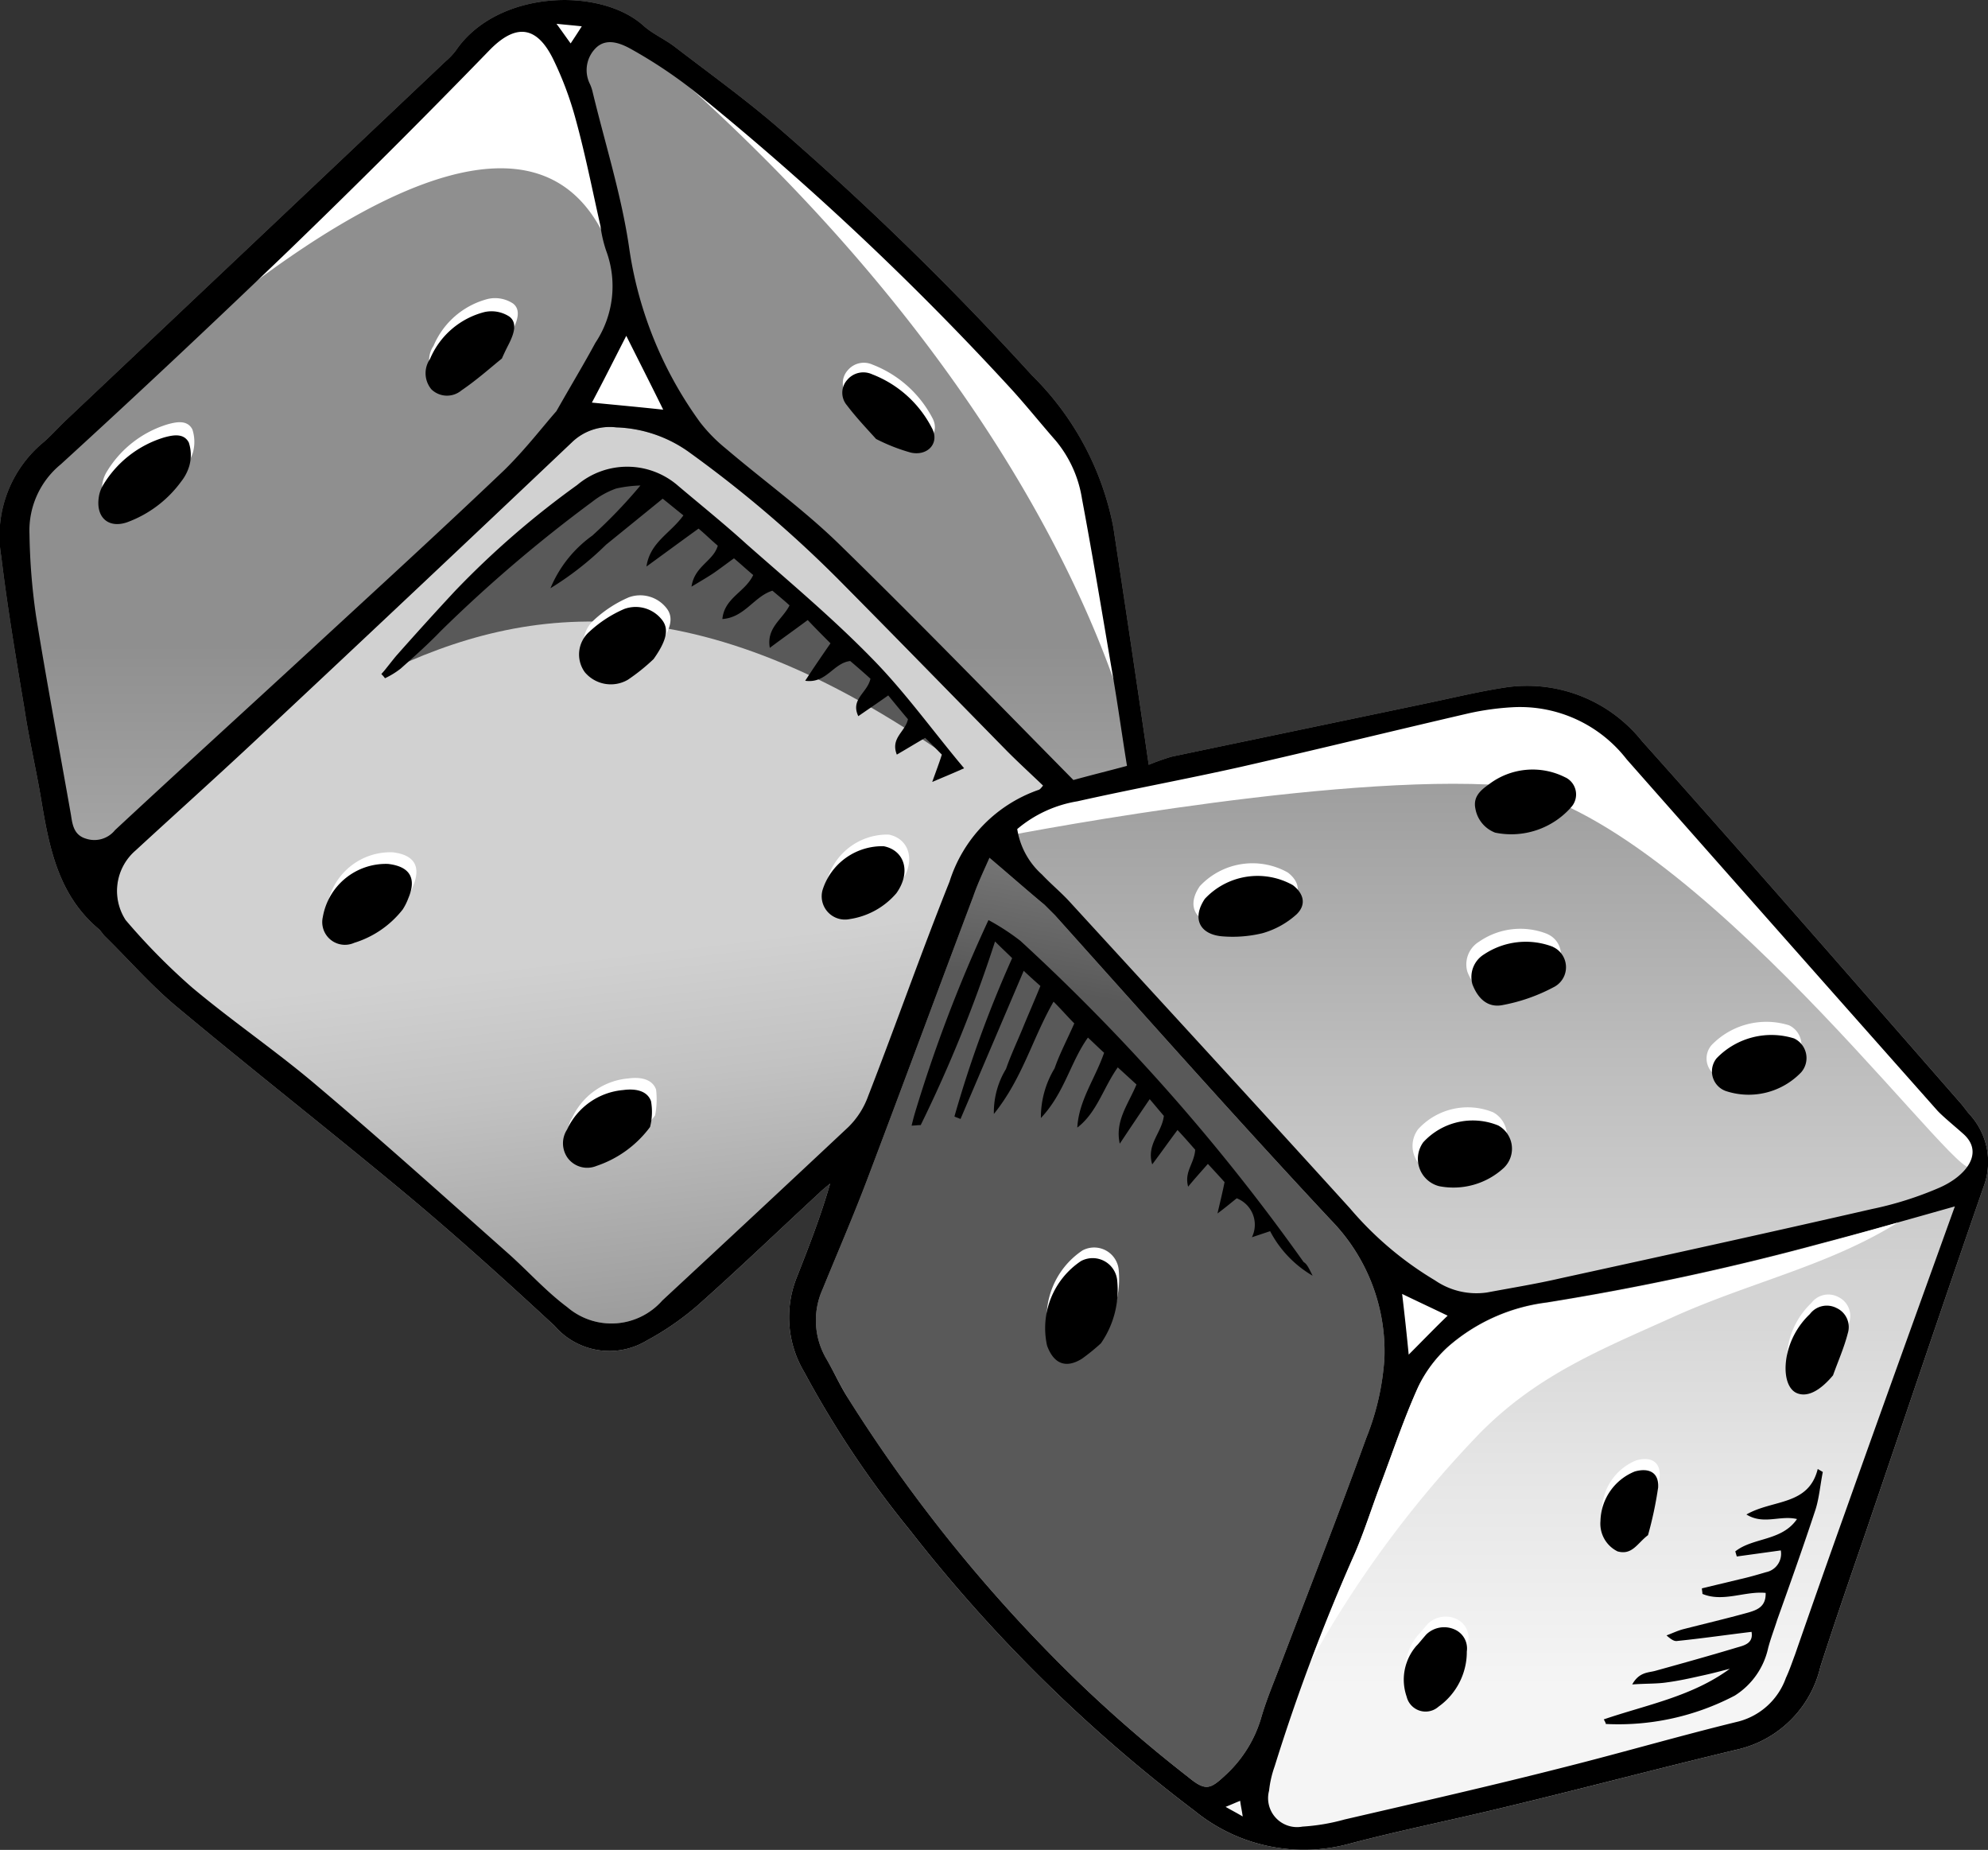 <svg xmlns="http://www.w3.org/2000/svg" xmlns:xlink="http://www.w3.org/1999/xlink" width="93" height="86.523" viewBox="0 0 93 86.523">
  <rect x="0" y="0" width="93" height="86.523" fill="#333333" stroke="none"/>
  <defs>
    <linearGradient id="linear-gradient" x1="1.281" y1="0.913" x2="1.281" y2="0.353" gradientUnits="objectBoundingBox">
      <stop offset="0" stop-color="#f5f5f5"/>
      <stop offset="0.2" stop-color="#e6e6e6"/>
      <stop offset="0.582" stop-color="#bfbfbf"/>
      <stop offset="1" stop-color="#8f8f8f"/>
    </linearGradient>
    <linearGradient id="linear-gradient-2" x1="2.261" y1="1.195" x2="2.16" y2="0.385" gradientUnits="objectBoundingBox">
      <stop offset="0" stop-color="#595959"/>
      <stop offset="0.035" stop-color="#5e5e5e"/>
      <stop offset="0.491" stop-color="#9b9b9b"/>
      <stop offset="0.825" stop-color="#c2c2c2"/>
      <stop offset="1" stop-color="#d1d1d1"/>
    </linearGradient>
    <linearGradient id="linear-gradient-3" x1="3.53" y1="0.485" x2="3.598" y2="-0.129" xlink:href="#linear-gradient-2"/>
  </defs>
  <g id="サイコロ_角度-33" data-name="サイコロ 角度-33" transform="translate(0.028 -0.117)">
    <path id="パス_16935" data-name="パス 16935" d="M53.711,35.887a11.159,11.159,0,0,1,1.065-.379c3.951-.828,7.926-1.656,11.877-2.484,1.254-.26,2.508-.568,3.762-.757a6.876,6.876,0,0,1,6.365,2.508c5.04,5.631,9.985,11.309,14.953,16.988.118.142.237.308.355.45a3.289,3.289,0,0,1,.662,3.454C90.88,61.061,89.059,66.48,87.213,71.9c-.71,2.058-1.42,4.117-2.082,6.175a5.181,5.181,0,0,1-3.928,3.88c-3.667.875-7.311,1.845-10.978,2.721-2.342.568-4.708,1.041-7.051,1.656a8.1,8.1,0,0,1-7.311-1.514A71.695,71.695,0,0,1,42.519,71.661,46.392,46.392,0,0,1,37.6,64.3a5.013,5.013,0,0,1-.379-4.377c.568-1.443,1.136-2.887,1.585-4.448-.166.142-.355.284-.521.45-1.893,1.751-3.738,3.525-5.655,5.229a13.026,13.026,0,0,1-2.39,1.656,3.385,3.385,0,0,1-4.33-.686c-2.224-2.058-4.472-4.093-6.79-6.033-3.573-2.981-7.264-5.868-10.836-8.849-1.23-1.017-2.271-2.224-3.407-3.336-.118-.118-.189-.26-.308-.355C2.7,41.968,2.274,39.767,1.9,37.52c-.237-1.42-.568-2.816-.781-4.235-.4-2.39-.8-4.756-1.088-7.145a5.677,5.677,0,0,1,1.987-5.347c.379-.331.71-.71,1.088-1.065q8.872-8.376,17.721-16.751a3.111,3.111,0,0,0,.473-.5C23.237-.36,28.063-.5,30.074,1.32c.426.379.97.615,1.443.97C33.15,3.544,34.83,4.751,36.391,6.1a140.256,140.256,0,0,1,11.854,11.57,13.578,13.578,0,0,1,3.809,7.1c.544,3.573,1.088,7.193,1.656,11.12Z" transform="translate(0 0)" fill="url(#linear-gradient)"/>
    <path id="パス_16936" data-name="パス 16936" d="M66.354,101.324c-.544-.521-1.112-1.041-1.656-1.585-2.65-2.7-5.276-5.394-7.926-8.068a56.445,56.445,0,0,0-6.909-5.891,6.179,6.179,0,0,0-3.478-1.207,2.544,2.544,0,0,0-2.035.662q-7.488,7.1-15.024,14.149c-1.8,1.68-3.62,3.312-5.418,4.969a2.5,2.5,0,0,0-.473,3.265,29.959,29.959,0,0,0,3.1,3.147c1.916,1.609,3.975,3,5.868,4.614,3,2.532,5.915,5.158,8.849,7.76.97.852,1.822,1.822,2.839,2.579a3.171,3.171,0,0,0,4.448-.308q4.365-4.046,8.707-8.115a3.871,3.871,0,0,0,.923-1.443c1.3-3.336,2.484-6.719,3.809-10.032a6.661,6.661,0,0,1,4.141-4.282c.095-.024.142-.095.237-.213Z" transform="translate(-17.589 -64.467)" fill="url(#linear-gradient-2)"/>
    <path id="パス_16937" data-name="パス 16937" d="M169.412,169.7c-.26.591-.544,1.183-.757,1.8-1.656,4.4-3.289,8.825-4.945,13.2-.662,1.751-1.4,3.454-2.106,5.182a3.546,3.546,0,0,0,.189,3.265c.355.615.639,1.23,1.017,1.845a71.247,71.247,0,0,0,10.955,13.439,65.122,65.122,0,0,0,4.945,4.259c.828.686,1.041.568,1.775-.118a5.88,5.88,0,0,0,1.633-2.626c.237-.828.568-1.609.875-2.413,1.349-3.549,2.745-7.1,4.046-10.694a12.088,12.088,0,0,0,.852-3.738,8.78,8.78,0,0,0-2.484-6.436c-4.377-4.685-8.636-9.488-12.918-14.267l-.5-.5c-.828-.686-1.633-1.4-2.579-2.2Z" transform="translate(-123.154 -129.459)" fill="url(#linear-gradient-3)"/>
    <path id="パス_16938" data-name="パス 16938" d="M102.556,108.424S93.566,98.6,89.188,95.694c-2.7-1.8-4.377-.828-13.888,8.352C82.256,100.639,90.442,99.669,102.556,108.424Z" transform="translate(-57.505 -72.394)" fill="#595959"/>
    <path id="パス_16939" data-name="パス 16939" d="M200.005,201.06s-8.943-12.043-13.321-14.977c-2.035-2.224-2.626,2.129-4.685,7.548C183.8,190.958,191.014,191.407,200.005,201.06Z" transform="translate(-138.96 -141.513)" fill="#595959"/>
    <path id="パス_16940" data-name="パス 16940" d="M114.128,59.5a41.507,41.507,0,0,1-3.028,5.631,9.206,9.206,0,0,1,6.554,1.088C116,63.049,114.128,59.5,114.128,59.5Z" transform="translate(-84.835 -45.333)" fill="#fff"/>
    <path id="パス_16941" data-name="パス 16941" d="M274.86,252c-.355,1.562.686,3.265.5,4.921.024-.284,1.207-1.112,1.443-1.349a19.592,19.592,0,0,0,1.656-1.774,6.851,6.851,0,0,0-3.6-1.8Z" transform="translate(-209.793 -192.287)" fill="#fff"/>
    <path id="パス_16942" data-name="パス 16942" d="M34.251,14.169A53.279,53.279,0,0,0,33.21,8.42a19.345,19.345,0,0,1-.946-4.093,3.135,3.135,0,0,1,.166-1.562c.166-.26,1.065-1.041,1.4-.757C30.418-.76,24.787,6.1,22.539,8.207,17.239,13.2,12.034,18.31,6.9,23.467,6.9,23.467,30.371-1.659,34.251,14.169Z" transform="translate(-5.289 -0.948)" fill="#fff"/>
    <path id="パス_16943" data-name="パス 16943" d="M121.6,4.6a92.686,92.686,0,0,1,7.973,6.057c3.525,3.076,11.57,10.884,13.912,14.622.8,2.248,2.626,14.267,2.626,14.267S143.486,22.724,121.6,4.6Z" transform="translate(-92.851 -3.422)" fill="#fff"/>
    <path id="パス_16944" data-name="パス 16944" d="M197.2,144.093s14.48-2.863,22.974-2.484,21.318,17.816,22.477,17.911,0-2.011,0-2.011l-14.338-16.018s-3.691-5.371-8.612-3.809-20.111,4.306-20.111,4.306-2.271.662-2.39,2.106Z" transform="translate(-150.564 -104.799)" fill="#fff"/>
    <g id="グループ_9234" data-name="グループ 9234" transform="translate(-0.028 0.117)">
      <path id="パス_16945" data-name="パス 16945" d="M53.711,35.887a11.159,11.159,0,0,1,1.065-.379c3.951-.828,7.926-1.656,11.877-2.484,1.254-.26,2.508-.568,3.762-.757a6.876,6.876,0,0,1,6.365,2.508c5.04,5.631,9.985,11.309,14.953,16.988.118.142.237.308.355.45a3.289,3.289,0,0,1,.662,3.454C90.88,61.061,89.059,66.48,87.213,71.9c-.71,2.058-1.42,4.117-2.082,6.175a5.181,5.181,0,0,1-3.928,3.88c-3.667.875-7.311,1.845-10.978,2.721-2.342.568-4.708,1.041-7.051,1.656a8.1,8.1,0,0,1-7.311-1.514A71.695,71.695,0,0,1,42.519,71.661,46.392,46.392,0,0,1,37.6,64.3a5.013,5.013,0,0,1-.379-4.377c.568-1.443,1.136-2.887,1.585-4.448-.166.142-.355.284-.521.45-1.893,1.751-3.738,3.525-5.655,5.229a13.026,13.026,0,0,1-2.39,1.656,3.385,3.385,0,0,1-4.33-.686c-2.224-2.058-4.472-4.093-6.79-6.033-3.573-2.981-7.264-5.868-10.836-8.849-1.23-1.017-2.271-2.224-3.407-3.336-.118-.118-.189-.26-.308-.355C2.7,41.968,2.274,39.767,1.9,37.52c-.237-1.42-.568-2.816-.781-4.235-.4-2.39-.8-4.756-1.088-7.145a5.677,5.677,0,0,1,1.987-5.347c.379-.331.71-.71,1.088-1.065q8.872-8.376,17.721-16.751a3.111,3.111,0,0,0,.473-.5C23.237-.36,28.063-.5,30.074,1.32c.426.379.97.615,1.443.97C33.15,3.544,34.83,4.751,36.391,6.1a140.256,140.256,0,0,1,11.854,11.57,13.578,13.578,0,0,1,3.809,7.1c.544,3.573,1.088,7.193,1.656,11.12Zm-4.945.97c-.544-.521-1.112-1.041-1.656-1.585-2.65-2.7-5.276-5.394-7.926-8.068a56.445,56.445,0,0,0-6.909-5.891A6.179,6.179,0,0,0,28.8,20.106a2.544,2.544,0,0,0-2.035.662q-7.488,7.1-15.024,14.149c-1.8,1.68-3.62,3.312-5.418,4.969a2.5,2.5,0,0,0-.473,3.265,29.958,29.958,0,0,0,3.1,3.147c1.916,1.609,3.975,3,5.868,4.614,3,2.532,5.915,5.158,8.849,7.76.97.852,1.822,1.822,2.839,2.579a3.171,3.171,0,0,0,4.448-.308q4.365-4.046,8.707-8.115a3.871,3.871,0,0,0,.923-1.443c1.3-3.336,2.484-6.719,3.809-10.032a6.661,6.661,0,0,1,4.14-4.282c.095-.024.142-.095.237-.213Zm-1.207,2.035a3.587,3.587,0,0,0,1.159,2.129c.4.426.852.8,1.254,1.23,4.377,4.779,8.778,9.559,13.155,14.385A15.881,15.881,0,0,0,67.1,60a3.424,3.424,0,0,0,2.437.568c1.136-.213,2.3-.4,3.431-.662,4.874-1.065,9.724-2.129,14.575-3.241a16.216,16.216,0,0,0,3.147-.994c1.254-.544,2.153-1.656,1.088-2.555-.26-.237-.946-.8-1.183-1.065q-7.275-8.2-14.527-16.42a6.31,6.31,0,0,0-5.3-2.437,12.579,12.579,0,0,0-2.082.284c-3.573.828-7.122,1.7-10.671,2.508-2.532.568-5.111,1.041-7.642,1.609a5.813,5.813,0,0,0-2.816,1.3Zm-1.3,1.349c-.26.591-.544,1.183-.757,1.8-1.656,4.4-3.289,8.825-4.945,13.2-.662,1.751-1.4,3.454-2.106,5.182a3.546,3.546,0,0,0,.189,3.265c.355.615.639,1.254,1.017,1.845A71.246,71.246,0,0,0,50.611,78.972a65.121,65.121,0,0,0,4.945,4.259c.828.686,1.041.568,1.774-.118a5.88,5.88,0,0,0,1.633-2.626c.237-.828.568-1.609.875-2.413,1.349-3.549,2.745-7.1,4.046-10.694a12.088,12.088,0,0,0,.852-3.738A8.78,8.78,0,0,0,62.252,57.2c-4.377-4.685-8.636-9.488-12.918-14.267l-.5-.5c-.828-.686-1.633-1.4-2.579-2.2Zm45.167,16.3c-2.177.615-4.259,1.207-6.341,1.751a124,124,0,0,1-12.776,2.745,8.6,8.6,0,0,0-4.614,2.082,6.161,6.161,0,0,0-1.372,1.845c-.686,1.514-1.207,3.1-1.8,4.661-.4,1.065-.733,2.129-1.183,3.17A91.138,91.138,0,0,0,59.6,82.734a4.922,4.922,0,0,0-.26,1.136A1.354,1.354,0,0,0,60.9,85.55a9.471,9.471,0,0,0,1.964-.331c3.454-.8,6.909-1.585,10.339-2.461,2.721-.686,5.394-1.467,8.115-2.129a3.222,3.222,0,0,0,2.2-2.035c.166-.355.284-.71.426-1.088.781-2.248,1.562-4.472,2.366-6.719,1.68-4.732,3.383-9.44,5.111-14.243ZM26,19.349c.781-1.372,1.325-2.271,1.822-3.194a4.768,4.768,0,0,0,.5-4.33,6.09,6.09,0,0,1-.26-1.136c-.379-1.68-.71-3.36-1.159-4.992a15.847,15.847,0,0,0-1.065-2.839c-.662-1.325-1.585-1.822-2.981-.379q-4.614,4.756-9.417,9.393c-3.5,3.36-7.051,6.7-10.623,9.961A4,4,0,0,0,1.351,25.1a29.547,29.547,0,0,0,.308,3.833c.5,3.1,1.088,6.2,1.633,9.3.071.473.142.946.71,1.112a1.239,1.239,0,0,0,1.349-.4c3.052-2.839,6.128-5.631,9.18-8.447,3-2.768,6.057-5.56,9.038-8.4C24.561,21.123,25.413,20.011,26,19.349ZM50.185,36.6c.946-.26,1.727-.45,2.508-.662-.237-1.467-.426-2.839-.662-4.211-.473-2.768-.923-5.513-1.443-8.281a5.6,5.6,0,0,0-1.23-2.721c-.686-.781-1.349-1.609-2.058-2.39A137.375,137.375,0,0,0,32.346,4.3,22.345,22.345,0,0,0,29.53,2.432c-.5-.284-1.136-.544-1.633-.118a1.454,1.454,0,0,0-.331,1.727,1.855,1.855,0,0,1,.118.331c.591,2.461,1.372,4.9,1.727,7.382a18.309,18.309,0,0,0,3.312,8.115,7.421,7.421,0,0,0,1.207,1.23c1.751,1.491,3.62,2.839,5.253,4.424,3.715,3.62,7.335,7.358,11,11.073ZM27.661,18.947c1.207.118,2.248.213,3.336.331-.568-1.159-1.136-2.271-1.727-3.454C28.7,16.936,28.205,17.929,27.661,18.947ZM65.872,63.475c.662-.662,1.23-1.254,1.822-1.822-.733-.355-1.4-.662-2.129-1.017C65.683,61.629,65.777,62.5,65.872,63.475ZM26.667,2.148c.189-.284.331-.5.521-.8-.426-.047-.733-.071-1.183-.118C26.265,1.58,26.407,1.793,26.667,2.148Zm30.64,82.479c.331.189.521.284.8.45-.047-.331-.095-.521-.118-.733-.189.071-.331.142-.686.284Z" transform="translate(0.028 -0.117)"/>
      <path id="パス_16946" data-name="パス 16946" d="M89.525,94.656c-.331-.26-.615-.5-.97-.781-.9.733-1.774,1.443-2.65,2.153a14.533,14.533,0,0,1-2.6,2.035A5.733,5.733,0,0,1,85.266,95.6a23.727,23.727,0,0,0,2.248-2.342,5.963,5.963,0,0,0-1.136.142,3.93,3.93,0,0,0-1.112.615,66.608,66.608,0,0,0-7.1,6.057c-.591.615-1.23,1.183-1.869,1.751a3.8,3.8,0,0,1-.733.45,1.184,1.184,0,0,0-.166-.189c.237-.284.45-.568.686-.852.9-1.017,1.822-2.035,2.745-3.028a41.085,41.085,0,0,1,5.726-4.969,3.625,3.625,0,0,1,4.732.047c1.065.9,2.153,1.775,3.194,2.721,1.987,1.751,4.022,3.454,5.868,5.347,1.538,1.562,2.839,3.383,4.306,5.134-.473.213-.875.379-1.491.639.213-.592.331-.9.45-1.278-.237-.237-.5-.521-.781-.781-.45.26-.875.521-1.325.781-.308-.781.4-1.065.521-1.656-.284-.331-.591-.71-.923-1.112-.5.355-.923.639-1.4.97-.379-.8.426-1.088.568-1.751-.284-.26-.639-.568-.946-.828-.8.095-1.112,1.065-2.106.923.4-.615.757-1.136,1.183-1.751-.331-.331-.71-.71-1.065-1.088-.639.473-1.207.875-1.774,1.3-.166-.946.591-1.325.923-1.987-.26-.237-.521-.45-.8-.686-.852.26-1.3,1.254-2.342,1.325.095-.994,1.065-1.254,1.443-2.058-.284-.237-.568-.5-.9-.781-.331.237-.639.473-.946.686-.284.189-.568.355-1.041.639.142-.97,1.017-1.183,1.23-1.916-.284-.237-.568-.521-.9-.8-.852.615-1.656,1.207-2.437,1.775C87.963,95.91,88.91,95.508,89.525,94.656Z" transform="translate(-57.554 -70.551)"/>
      <path id="パス_16947" data-name="パス 16947" d="M68.421,170.683a4.6,4.6,0,0,1-2.271,1.562,1.061,1.061,0,0,1-1.467-1.207,2.994,2.994,0,0,1,3.052-2.484c1.017.118,1.349.662.946,1.609a2.643,2.643,0,0,1-.26.521Z" transform="translate(-49.368 -128.691)" fill="#fff"/>
      <path id="パス_16948" data-name="パス 16948" d="M118.842,120.192a9.15,9.15,0,0,1-1.207.97,1.587,1.587,0,0,1-2.011-.355,1.414,1.414,0,0,1,.213-1.893,5.716,5.716,0,0,1,1.633-1.065,1.56,1.56,0,0,1,1.775.521C119.552,118.772,119.481,119.293,118.842,120.192Z" transform="translate(-88.054 -89.911)" fill="#fff"/>
      <path id="パス_16949" data-name="パス 16949" d="M116.36,214.953a5.158,5.158,0,0,1-2.508,1.822,1.137,1.137,0,0,1-1.349-.379,1.177,1.177,0,0,1-.024-1.325,3.19,3.19,0,0,1,2.626-1.845c.521-.071,1.112,0,1.3.521A3.923,3.923,0,0,1,116.36,214.953Z" transform="translate(-85.713 -162.786)" fill="#fff"/>
      <path id="パス_16950" data-name="パス 16950" d="M167,167.234a3.565,3.565,0,0,1-2.177,1.207,1.089,1.089,0,0,1-1.278-1.349,2.925,2.925,0,0,1,2.863-2.058C167.355,165.223,167.687,166.241,167,167.234Z" transform="translate(-124.832 -125.999)" fill="#fff"/>
      <path id="パス_16951" data-name="パス 16951" d="M67.521,172.983a4.6,4.6,0,0,1-2.271,1.562,1.061,1.061,0,0,1-1.467-1.207,2.994,2.994,0,0,1,3.052-2.484c1.017.118,1.349.662.946,1.609A2.644,2.644,0,0,1,67.521,172.983Z" transform="translate(-48.681 -130.447)"/>
      <path id="パス_16952" data-name="パス 16952" d="M117.942,122.492a9.151,9.151,0,0,1-1.207.97,1.587,1.587,0,0,1-2.011-.355,1.414,1.414,0,0,1,.213-1.893,5.716,5.716,0,0,1,1.633-1.065,1.56,1.56,0,0,1,1.774.521C118.652,121.072,118.581,121.593,117.942,122.492Z" transform="translate(-87.366 -91.667)"/>
      <path id="パス_16953" data-name="パス 16953" d="M115.36,217.253a5.158,5.158,0,0,1-2.508,1.822,1.137,1.137,0,0,1-1.349-.379,1.177,1.177,0,0,1-.024-1.325,3.19,3.19,0,0,1,2.626-1.846c.521-.071,1.112,0,1.3.521A2.854,2.854,0,0,1,115.36,217.253Z" transform="translate(-84.95 -164.542)"/>
      <path id="パス_16954" data-name="パス 16954" d="M166,169.534a3.565,3.565,0,0,1-2.177,1.207,1.089,1.089,0,0,1-1.278-1.349,2.925,2.925,0,0,1,2.863-2.058C166.379,167.523,166.71,168.541,166,169.534Z" transform="translate(-124.068 -127.755)"/>
      <path id="パス_16955" data-name="パス 16955" d="M295.833,152.569a.888.888,0,0,1,.26,1.4,3.734,3.734,0,0,1-3.549,1.183,1.47,1.47,0,0,1-.923-1.112c-.118-.544.213-.852.615-1.136a3.369,3.369,0,0,1,3.6-.331Z" transform="translate(-222.599 -116.208)"/>
      <path id="パス_16956" data-name="パス 16956" d="M279.571,219.968a3.144,3.144,0,0,1,3.5-.781,1.24,1.24,0,0,1,.26,1.987,3.473,3.473,0,0,1-3.028.852,1.3,1.3,0,0,1-.733-2.058Z" transform="translate(-213.221 -167.163)" fill="#fff"/>
      <path id="パス_16957" data-name="パス 16957" d="M236.238,171.824a3.371,3.371,0,0,1,4.117-.639c.521.4.639.923.166,1.372a4.016,4.016,0,0,1-1.585.875,5.932,5.932,0,0,1-1.94.142c-1.041-.118-1.349-.9-.757-1.751Z" transform="translate(-180.11 -130.376)" fill="#fff"/>
      <path id="パス_16958" data-name="パス 16958" d="M293.674,183.948a1.044,1.044,0,0,1,.024,1.893,8.276,8.276,0,0,1-2.366.828c-.686.142-1.159-.284-1.42-.97a1.242,1.242,0,0,1,.544-1.4,3.394,3.394,0,0,1,3.218-.355Z" transform="translate(-221.268 -140.252)" fill="#fff"/>
      <path id="パス_16959" data-name="パス 16959" d="M337.647,203.113a3.56,3.56,0,0,1,3.62-.923,1.016,1.016,0,0,1,.331,1.585,3.4,3.4,0,0,1-3.525.875A.952.952,0,0,1,337.647,203.113Z" transform="translate(-257.575 -154.236)" fill="#fff"/>
      <path id="パス_16960" data-name="パス 16960" d="M280.62,222.568a3.144,3.144,0,0,1,3.5-.781,1.24,1.24,0,0,1,.26,1.987,3.473,3.473,0,0,1-3.028.852,1.32,1.32,0,0,1-.733-2.058Z" transform="translate(-214.034 -169.148)"/>
      <path id="パス_16961" data-name="パス 16961" d="M237.238,174.324a3.372,3.372,0,0,1,4.117-.639c.521.4.639.923.166,1.372a4.016,4.016,0,0,1-1.585.875,5.932,5.932,0,0,1-1.94.142C236.954,175.957,236.647,175.2,237.238,174.324Z" transform="translate(-180.874 -132.285)"/>
      <path id="パス_16962" data-name="パス 16962" d="M294.674,186.5a1.044,1.044,0,0,1,.024,1.893,8.276,8.276,0,0,1-2.366.828c-.686.142-1.159-.284-1.42-.97a1.242,1.242,0,0,1,.544-1.4,3.529,3.529,0,0,1,3.218-.355Z" transform="translate(-222.031 -142.214)"/>
      <path id="パス_16963" data-name="パス 16963" d="M338.7,205.713a3.56,3.56,0,0,1,3.62-.923,1.016,1.016,0,0,1,.331,1.585,3.4,3.4,0,0,1-3.525.875.974.974,0,0,1-.426-1.538Z" transform="translate(-258.391 -156.221)"/>
      <path id="パス_16964" data-name="パス 16964" d="M198.962,198.633a5.193,5.193,0,0,1-1.987-2.082l-.852.284a1.326,1.326,0,0,0-.71-1.822c-.213.166-.426.355-.9.71.142-.615.237-.994.331-1.467q-.319-.355-.781-.852c-.331.379-.591.662-.923,1.065-.189-.71.284-1.065.331-1.727-.189-.213-.473-.544-.828-.923-.426.568-.757,1.041-1.183,1.609-.284-.946.45-1.467.544-2.271-.166-.189-.379-.45-.662-.781-.5.733-.946,1.4-1.4,2.082-.237-1.065.4-1.845.781-2.768-.284-.26-.544-.5-.875-.8-.686.97-.97,2.106-1.893,2.816.071-1.278.828-2.271,1.254-3.5-.213-.189-.45-.426-.757-.71-.828,1.159-1.088,2.579-2.2,3.762a4.409,4.409,0,0,1,.639-2.319c.237-.686.591-1.349.923-2.106-.308-.308-.591-.639-.97-1.017-.994,1.727-1.443,3.573-2.792,5.253a3.9,3.9,0,0,1,.568-2.106c.213-.615.5-1.23.757-1.845.26-.639.544-1.278.852-2.035-.213-.189-.45-.4-.781-.71-1.017,2.39-1.987,4.661-2.957,6.932-.095-.047-.189-.071-.284-.118a54.558,54.558,0,0,1,2.7-7.406c-.237-.237-.473-.45-.8-.781a64.476,64.476,0,0,1-3.478,8.589c-.142,0-.284.024-.426.024.047-.189.095-.379.142-.544A67.6,67.6,0,0,1,183.8,182a10.837,10.837,0,0,1,1.491.97,95.2,95.2,0,0,1,13.25,15.024C198.7,198.089,198.773,198.254,198.962,198.633Z" transform="translate(-137.558 -138.967)"/>
      <path id="パス_16965" data-name="パス 16965" d="M209.438,250.7a9.529,9.529,0,0,1-.9.733c-.757.473-1.325.237-1.633-.615a3.775,3.775,0,0,1,1.585-3.951,1.154,1.154,0,0,1,1.7.946,4.439,4.439,0,0,1-.757,2.887Z" transform="translate(-157.853 -188.381)" fill="#fff"/>
      <path id="パス_16966" data-name="パス 16966" d="M278.4,320.575c.095-.095.26-.308.45-.521a1.2,1.2,0,0,1,1.3-.237.97.97,0,0,1,.591,1.041,3.151,3.151,0,0,1-1.325,2.579.911.911,0,0,1-1.491-.473,2.449,2.449,0,0,1,.473-2.39Z" transform="translate(-212.051 -244.11)" fill="#fff"/>
      <path id="パス_16967" data-name="パス 16967" d="M355.526,259.256c-.615.733-1.207,1.041-1.7.828-.426-.189-.615-.852-.473-1.68a3.669,3.669,0,0,1,1.088-2.011.991.991,0,0,1,1.254-.284.979.979,0,0,1,.521,1.183,17.475,17.475,0,0,1-.686,1.964Z" transform="translate(-269.705 -195.449)" fill="#fff"/>
      <path id="パス_16968" data-name="パス 16968" d="M318.922,291.588c-.5.379-.733.946-1.42.757a1.443,1.443,0,0,1-.8-1.42,2.561,2.561,0,0,1,1.609-2.319c.686-.189,1.136.071,1.088.757a14.313,14.313,0,0,1-.473,2.224Z" transform="translate(-241.76 -220.304)" fill="#fff"/>
      <path id="パス_16969" data-name="パス 16969" d="M209.138,252.8a9.53,9.53,0,0,1-.9.733c-.757.473-1.325.237-1.633-.615a3.775,3.775,0,0,1,1.585-3.951,1.154,1.154,0,0,1,1.7.946,4.373,4.373,0,0,1-.757,2.887Z" transform="translate(-157.623 -189.984)"/>
      <path id="パス_16970" data-name="パス 16970" d="M317.1,302.212c2.011-.686,4.117-1.065,5.891-2.366-.45.118-.9.237-1.349.331-.521.118-1.065.237-1.609.308-.473.071-.97.047-1.609.095.331-.592.757-.544,1.088-.639,1.278-.355,2.555-.71,3.809-1.088.331-.095.781-.189.686-.733-1.183.142-2.319.308-3.478.426-.142.024-.284-.071-.5-.26.26-.095.5-.213.757-.284,1.017-.26,2.035-.5,3.052-.781.4-.118.852-.26.828-.923-.97-.095-1.987.45-2.957.047,0-.095-.024-.166-.024-.26l1.774-.426c.426-.095.828-.213,1.23-.331a.879.879,0,0,0,.686-1.017l-2.058.284c-.024-.071-.047-.166-.071-.237.828-.662,2.177-.473,2.887-1.514-.8-.189-1.562.284-2.366-.213,1.23-.71,2.91-.4,3.336-2.129.071.047.166.095.237.142-.118.591-.166,1.183-.331,1.727-.568,1.727-1.183,3.454-1.8,5.182-.142.45-.308.875-.426,1.325a3.514,3.514,0,0,1-1.562,2.224,11.714,11.714,0,0,1-6.057,1.325q.071.035-.071-.213Z" transform="translate(-242.068 -221.796)"/>
      <path id="パス_16971" data-name="パス 16971" d="M278.066,322.675c.095-.095.26-.308.45-.521a1.2,1.2,0,0,1,1.3-.237.97.97,0,0,1,.591,1.041,3.151,3.151,0,0,1-1.325,2.579.911.911,0,0,1-1.491-.473,2.412,2.412,0,0,1,.473-2.39Z" transform="translate(-211.788 -245.713)"/>
      <path id="パス_16972" data-name="パス 16972" d="M355.226,261.456c-.615.733-1.207,1.041-1.7.828-.426-.189-.615-.852-.473-1.68a3.669,3.669,0,0,1,1.088-2.011.991.991,0,0,1,1.254-.284.979.979,0,0,1,.521,1.183C355.747,260.155,355.463,260.794,355.226,261.456Z" transform="translate(-269.476 -197.129)"/>
      <path id="パス_16973" data-name="パス 16973" d="M318.622,293.788c-.5.379-.733.946-1.42.757a1.443,1.443,0,0,1-.8-1.42,2.561,2.561,0,0,1,1.609-2.319c.686-.189,1.136.071,1.088.757a17.691,17.691,0,0,1-.473,2.224Z" transform="translate(-241.531 -221.984)"/>
      <path id="パス_16974" data-name="パス 16974" d="M23.987,85.742a5.441,5.441,0,0,1-2.555,1.916c-.875.284-1.443-.26-1.3-1.183a1.493,1.493,0,0,1,.189-.544,5.029,5.029,0,0,1,2.863-2.248c.426-.118.923-.213,1.159.237a1.879,1.879,0,0,1,.024,1.088A2.665,2.665,0,0,1,23.987,85.742Z" transform="translate(-15.344 -63.837)" fill="#fff"/>
      <path id="パス_16975" data-name="パス 16975" d="M88.4,61.258c-.5.4-1.159.994-1.893,1.491a1.05,1.05,0,0,1-1.4-.047,1.173,1.173,0,0,1-.071-1.42,3.783,3.783,0,0,1,2.555-2.2,1.528,1.528,0,0,1,1.159.213c.379.284.213.781.024,1.183C88.683,60.667,88.588,60.832,88.4,61.258Z" transform="translate(-64.756 -45.103)" fill="#fff"/>
      <path id="パス_16976" data-name="パス 16976" d="M23.287,88.342a5.441,5.441,0,0,1-2.555,1.916c-.875.284-1.443-.26-1.3-1.183a1.493,1.493,0,0,1,.189-.544,5.029,5.029,0,0,1,2.863-2.248c.426-.118.923-.213,1.159.237a1.879,1.879,0,0,1,.024,1.088A2.148,2.148,0,0,1,23.287,88.342Z" transform="translate(-14.81 -65.822)"/>
      <path id="パス_16977" data-name="パス 16977" d="M87.7,63.858c-.5.4-1.159.994-1.893,1.491a1.05,1.05,0,0,1-1.4-.047,1.173,1.173,0,0,1-.071-1.42,3.783,3.783,0,0,1,2.555-2.2,1.528,1.528,0,0,1,1.159.213c.379.284.213.781.024,1.183C87.983,63.267,87.888,63.432,87.7,63.858Z" transform="translate(-64.222 -47.088)"/>
      <path id="パス_16978" data-name="パス 16978" d="M168.194,74.97c-.426-.473-.923-.994-1.372-1.585a.9.9,0,0,1,.024-1.183.982.982,0,0,1,1.159-.26,5.32,5.32,0,0,1,2.792,2.484c.379.686-.166,1.325-.994,1.159A8.169,8.169,0,0,1,168.194,74.97Z" transform="translate(-127.185 -54.887)" fill="#fff"/>
      <path id="パス_16979" data-name="パス 16979" d="M168.094,76.87c-.426-.473-.923-.994-1.372-1.585a.9.9,0,0,1,.024-1.183.982.982,0,0,1,1.159-.26A5.267,5.267,0,0,1,170.7,76.35c.379.686-.166,1.325-.97,1.159a8.543,8.543,0,0,1-1.633-.639Z" transform="translate(-127.109 -56.337)"/>
    </g>
    <path id="パス_16980" data-name="パス 16980" d="M267.244,251.5c2.626-2.6,5.513-3.762,8.825-5.253,3.644-1.656,7.311-2.413,10.576-4.448-1.23.355-2.437.686-3.667,1.017a124,124,0,0,1-12.776,2.745,8.594,8.594,0,0,0-4.614,2.082,6.161,6.161,0,0,0-1.372,1.845c-.686,1.514-1.207,3.1-1.8,4.661-.4,1.065-.733,2.129-1.183,3.17-.733,1.656-1.4,3.312-2.035,4.992a51.017,51.017,0,0,1,8.044-10.813Z" transform="translate(-197.895 -184.5)" fill="#fff"/>
  </g>
</svg>
